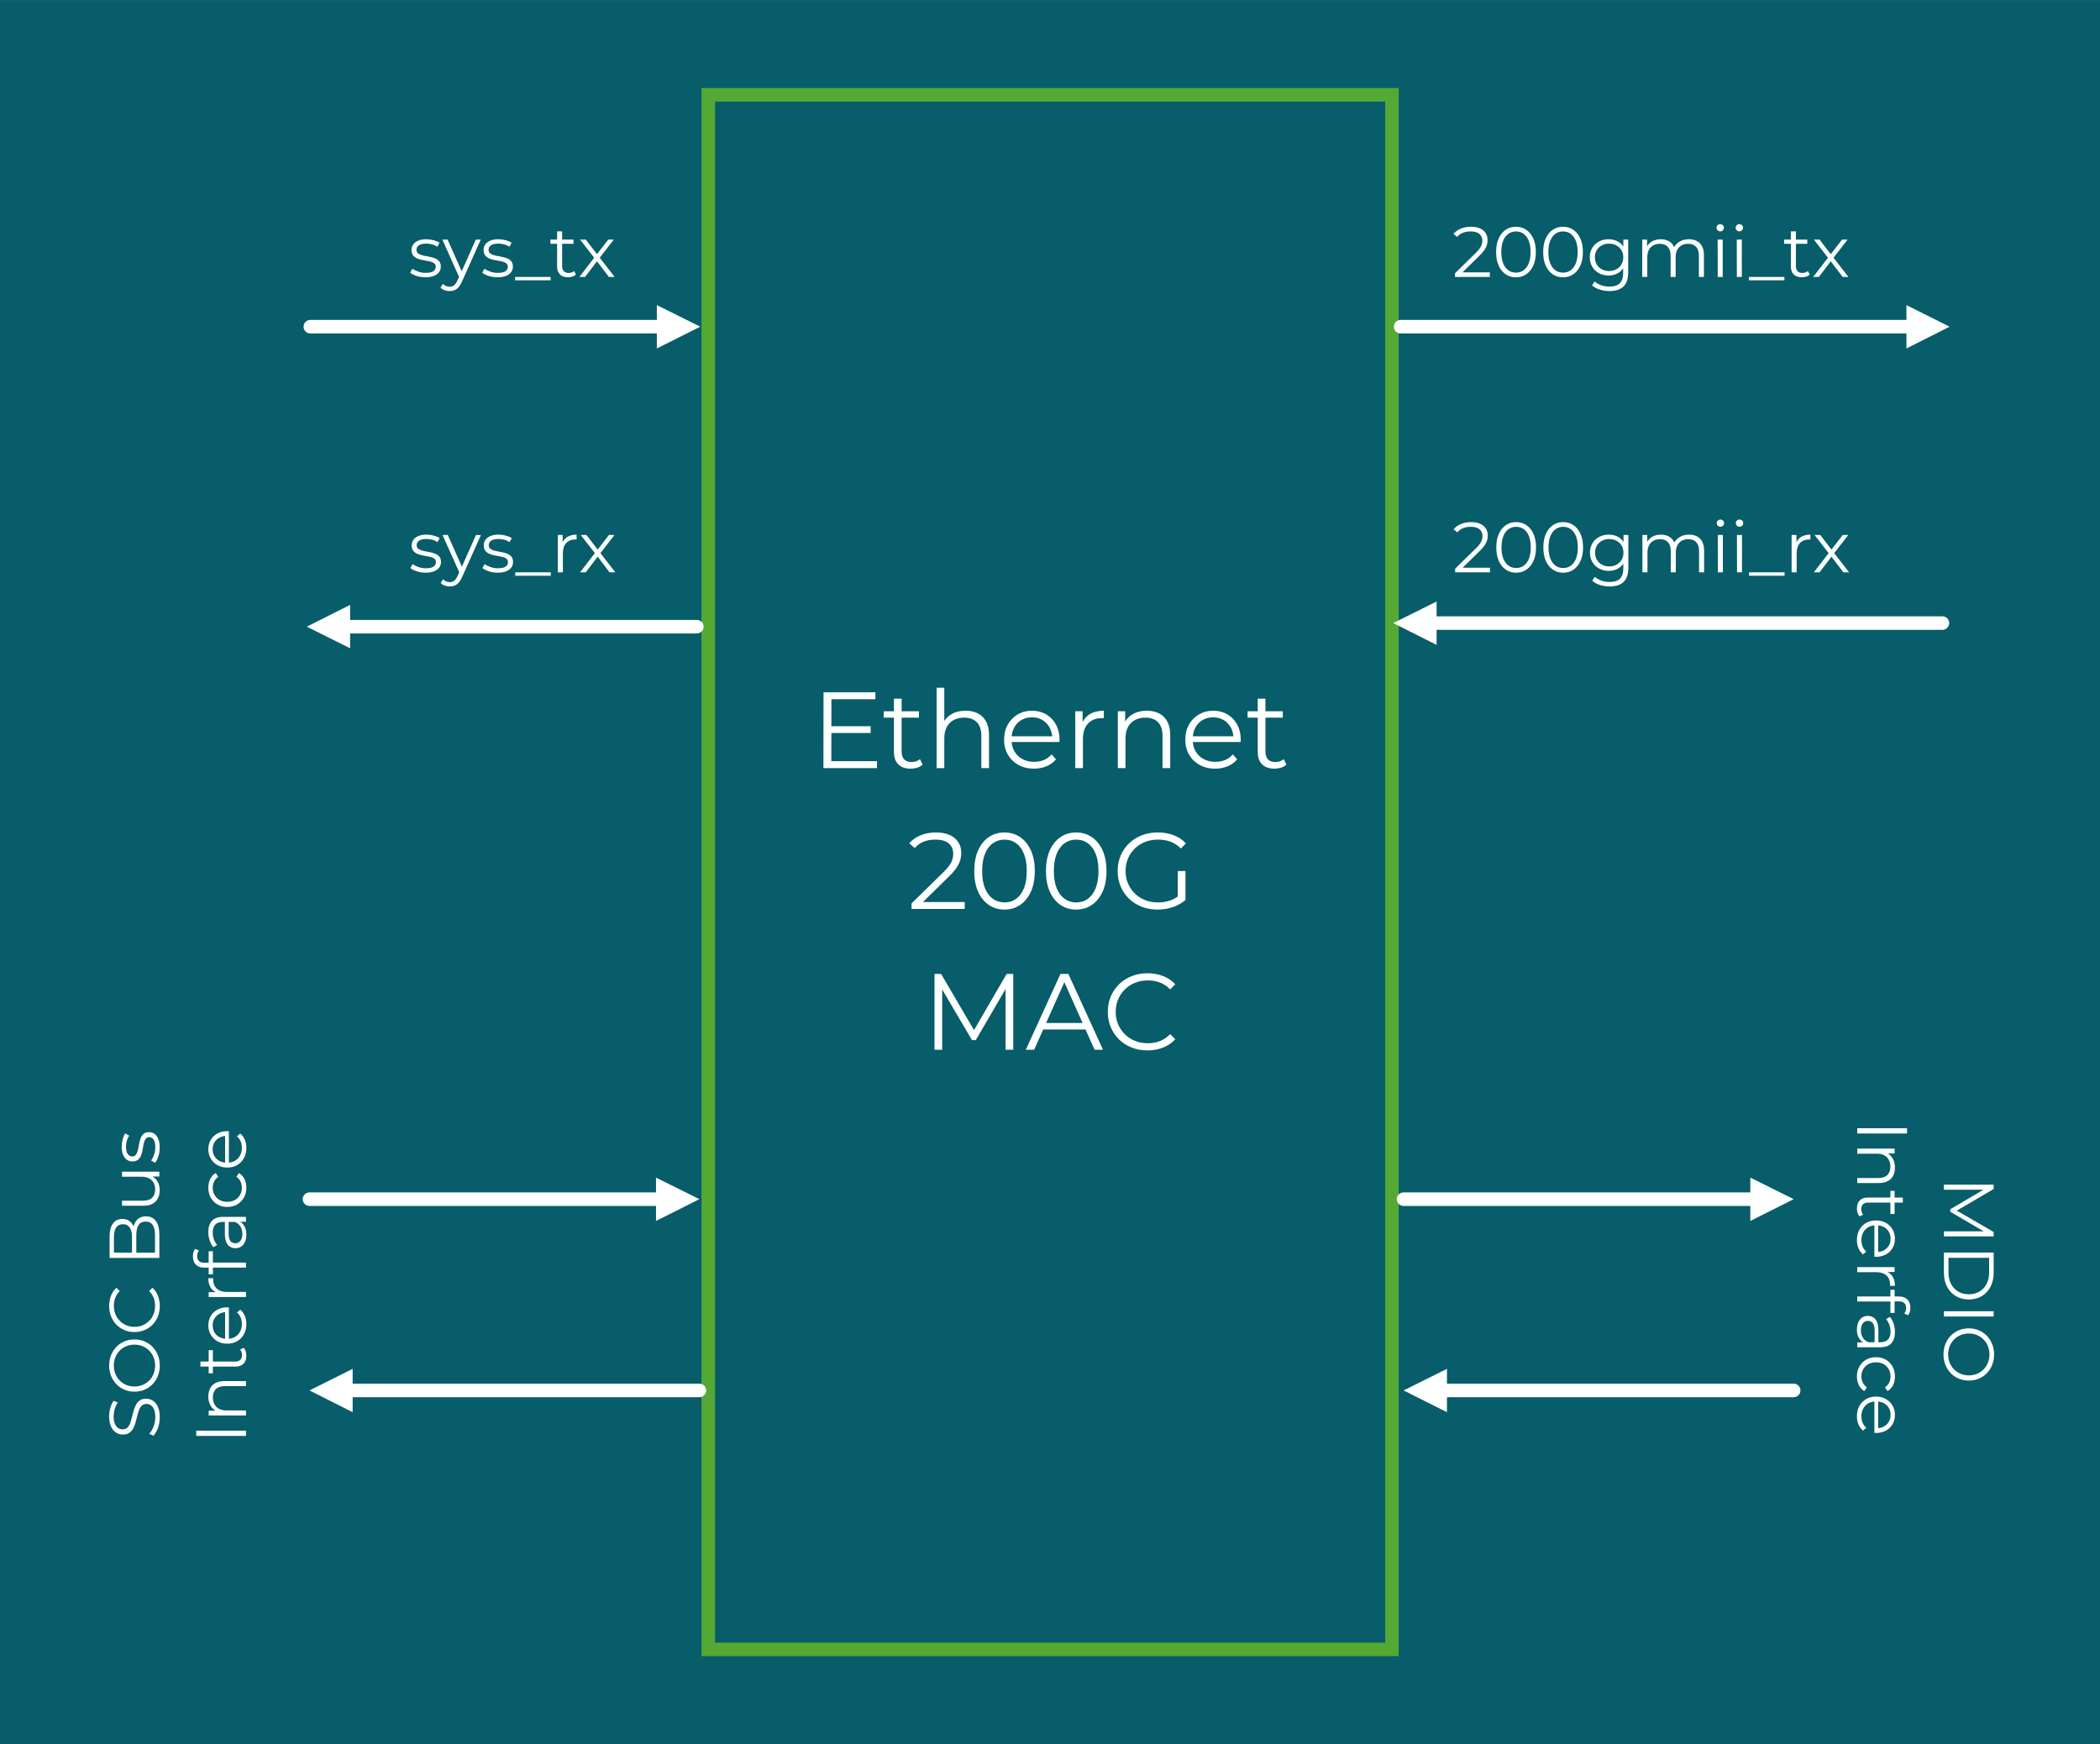 <?xml version="1.0" encoding="UTF-8"?> <svg xmlns="http://www.w3.org/2000/svg" xmlns:xlink="http://www.w3.org/1999/xlink" xmlns:xodm="http://www.corel.com/coreldraw/odm/2003" xml:space="preserve" width="6.743in" height="5.6in" version="1.1" style="shape-rendering:geometricPrecision; text-rendering:geometricPrecision; image-rendering:optimizeQuality; fill-rule:evenodd; clip-rule:evenodd" viewBox="0 0 6774.77 5626.19"> <defs> <style type="text/css"> .str1 {stroke:white;stroke-width:43.67;stroke-linecap:round;stroke-linejoin:round;stroke-miterlimit:2.613} .str0 {stroke:#54A935;stroke-width:43.67;stroke-linecap:square;stroke-miterlimit:2.613} .fil1 {fill:none} .fil0 {fill:#075D69} .fil3 {fill:white} .fil2 {fill:#FEFFFF;fill-rule:nonzero} </style> </defs> <g id="Layer_x0020_1">  <polygon class="fil0" points="-0,0 -0,5626.19 6774.77,5626.19 6774.77,0 "></polygon> <polygon class="fil1 str0" points="2284.87,5320.45 4490.58,5320.45 4490.58,305.74 2284.87,305.74 "></polygon> <path class="fil2" d="M2679.48 2342.46l129.29 0 0 22.02 -129.29 0 0 -22.02zm2.45 112.86l147.46 0 -0.35 22.36 -172.61 0 0.35 -244.59 167.37 0 0 22.36 -141.87 0 -0.35 199.87zm255.77 24.11c-17.24,0 -30.52,-4.66 -39.83,-13.98 -9.31,-9.32 -13.97,-22.48 -13.97,-39.48l0 -172.27 24.81 0 0 170.87c0,10.72 2.74,18.99 8.21,24.81 5.47,5.83 13.34,8.74 23.59,8.74 10.95,0 20.03,-3.14 27.26,-9.43l8.73 17.82c-4.89,4.43 -10.77,7.69 -17.64,9.79 -6.87,2.1 -13.92,3.14 -21.14,3.14zm-86.65 -164.58l0 -20.62 113.56 0 0 20.62 -113.56 0zm264.16 -22.36c14.91,0 28.01,2.86 39.31,8.56 11.3,5.71 20.15,14.38 26.55,26.03 6.41,11.65 9.61,26.32 9.61,44.03l0 106.57 -24.81 0 0 -104.13c0,-19.33 -4.83,-33.95 -14.5,-43.85 -9.67,-9.9 -23.23,-14.85 -40.7,-14.85 -13.04,0 -24.4,2.62 -34.07,7.86 -9.67,5.24 -17.12,12.81 -22.36,22.71 -5.24,9.9 -7.86,21.84 -7.86,35.82l0 96.44 -24.81 0 0 -259.27 24.81 0 0 126.14 -4.89 -9.43c5.83,-13.28 15.14,-23.7 27.95,-31.27 12.82,-7.57 28.07,-11.36 45.78,-11.36zm220.49 186.94c-19.1,0 -35.87,-4.02 -50.32,-12.06 -14.44,-8.04 -25.74,-19.1 -33.89,-33.19 -8.16,-14.1 -12.23,-30.23 -12.23,-48.4 0,-18.17 3.9,-34.24 11.7,-48.22 7.8,-13.97 18.52,-24.98 32.15,-33.02 13.63,-8.04 28.95,-12.06 45.95,-12.06 17.24,0 32.56,3.9 45.95,11.71 13.4,7.8 23.94,18.75 31.62,32.85 7.69,14.09 11.53,30.34 11.53,48.74 0,1.17 -0.06,2.39 -0.17,3.67 -0.11,1.28 -0.17,2.62 -0.17,4.02l-159.68 0 0 -18.52 146.41 0 -9.79 7.34c0,-13.28 -2.85,-25.1 -8.56,-35.47 -5.71,-10.36 -13.45,-18.46 -23.24,-24.28 -9.78,-5.83 -21.08,-8.74 -33.89,-8.74 -12.58,0 -23.87,2.91 -33.89,8.74 -10.01,5.82 -17.82,13.97 -23.41,24.46 -5.59,10.49 -8.39,22.48 -8.39,35.99l0 3.84c0,13.98 3.09,26.27 9.26,36.86 6.17,10.6 14.79,18.87 25.86,24.81 11.07,5.94 23.7,8.91 37.91,8.91 11.18,0 21.61,-1.98 31.27,-5.94 9.67,-3.96 18,-10.01 24.98,-18.17l13.98 16.07c-8.15,9.79 -18.34,17.24 -30.57,22.36 -12.23,5.13 -25.68,7.69 -40.36,7.69zm133.13 -1.75l0 -183.44 23.76 0 0 49.97 -2.44 -8.74c5.12,-13.97 13.74,-24.63 25.86,-31.97 12.11,-7.34 27.14,-11.01 45.08,-11.01l0 24.11c-0.93,0 -1.86,-0.06 -2.8,-0.17 -0.93,-0.12 -1.86,-0.18 -2.8,-0.18 -19.33,0 -34.47,5.89 -45.42,17.65 -10.95,11.76 -16.42,28.47 -16.42,50.14l0 93.64 -24.81 0zm230.96 -185.19c14.91,0 28.01,2.86 39.31,8.56 11.3,5.71 20.15,14.38 26.55,26.03 6.41,11.65 9.61,26.32 9.61,44.03l0 106.57 -24.81 0 0 -104.13c0,-19.33 -4.83,-33.95 -14.5,-43.85 -9.67,-9.9 -23.23,-14.85 -40.7,-14.85 -13.04,0 -24.4,2.62 -34.07,7.86 -9.67,5.24 -17.12,12.81 -22.36,22.71 -5.24,9.9 -7.86,21.84 -7.86,35.82l0 96.44 -24.81 0 0 -183.44 23.76 0 0 50.32 -3.84 -9.43c5.83,-13.28 15.14,-23.7 27.95,-31.27 12.82,-7.57 28.07,-11.36 45.78,-11.36zm220.49 186.94c-19.1,0 -35.87,-4.02 -50.32,-12.06 -14.44,-8.04 -25.74,-19.1 -33.89,-33.19 -8.16,-14.1 -12.23,-30.23 -12.23,-48.4 0,-18.17 3.9,-34.24 11.7,-48.22 7.8,-13.97 18.52,-24.98 32.15,-33.02 13.63,-8.04 28.95,-12.06 45.95,-12.06 17.24,0 32.56,3.9 45.95,11.71 13.4,7.8 23.94,18.75 31.62,32.85 7.69,14.09 11.53,30.34 11.53,48.74 0,1.17 -0.06,2.39 -0.17,3.67 -0.11,1.28 -0.17,2.62 -0.17,4.02l-159.68 0 0 -18.52 146.41 0 -9.79 7.34c0,-13.28 -2.85,-25.1 -8.56,-35.47 -5.71,-10.36 -13.45,-18.46 -23.24,-24.28 -9.78,-5.83 -21.08,-8.74 -33.89,-8.74 -12.58,0 -23.87,2.91 -33.89,8.74 -10.01,5.82 -17.82,13.97 -23.41,24.46 -5.59,10.49 -8.39,22.48 -8.39,35.99l0 3.84c0,13.98 3.09,26.27 9.26,36.86 6.17,10.6 14.79,18.87 25.86,24.81 11.07,5.94 23.7,8.91 37.91,8.91 11.18,0 21.61,-1.98 31.27,-5.94 9.67,-3.96 18,-10.01 24.98,-18.17l13.98 16.07c-8.15,9.79 -18.34,17.24 -30.57,22.36 -12.23,5.13 -25.68,7.69 -40.36,7.69zm191.13 0c-17.24,0 -30.52,-4.66 -39.83,-13.98 -9.31,-9.32 -13.97,-22.48 -13.97,-39.48l0 -172.27 24.81 0 0 170.87c0,10.72 2.74,18.99 8.21,24.81 5.47,5.83 13.34,8.74 23.59,8.74 10.95,0 20.03,-3.14 27.26,-9.43l8.73 17.82c-4.89,4.43 -10.77,7.69 -17.64,9.79 -6.87,2.1 -13.92,3.14 -21.14,3.14zm-86.65 -164.58l0 -20.62 113.56 0 0 20.62 -113.56 0z"></path> <path class="fil2" d="M2940.68 2931.93l0 -17.82 101.68 -99.59c9.31,-9.08 16.3,-17.06 20.96,-23.93 4.66,-6.87 7.8,-13.34 9.43,-19.39 1.63,-6.06 2.45,-11.76 2.45,-17.12 0,-14.21 -4.83,-25.39 -14.5,-33.54 -9.67,-8.16 -23.93,-12.23 -42.8,-12.23 -14.44,0 -27.2,2.21 -38.26,6.64 -11.06,4.43 -20.56,11.3 -28.47,20.62l-17.82 -15.37c9.55,-11.18 21.78,-19.8 36.69,-25.86 14.91,-6.06 31.56,-9.09 49.97,-9.09 16.54,0 30.86,2.62 42.98,7.86 12.11,5.24 21.49,12.87 28.13,22.89 6.64,10.02 9.96,21.78 9.96,35.29 0,7.92 -1.11,15.72 -3.32,23.41 -2.21,7.69 -6.17,15.78 -11.88,24.28 -5.71,8.5 -14.03,18.11 -24.98,28.83l-93.29 91.55 -6.99 -9.79 151.65 0 0 22.36 -171.57 0zm299.8 2.1c-18.87,0 -35.64,-4.95 -50.32,-14.85 -14.68,-9.9 -26.21,-24.11 -34.59,-42.63 -8.39,-18.52 -12.58,-40.82 -12.58,-66.91 0,-26.09 4.19,-48.4 12.58,-66.92 8.39,-18.52 19.92,-32.73 34.59,-42.63 14.67,-9.9 31.44,-14.85 50.32,-14.85 18.87,0 35.64,4.95 50.32,14.85 14.67,9.9 26.26,24.11 34.77,42.63 8.5,18.52 12.75,40.83 12.75,66.92 0,26.09 -4.25,48.39 -12.75,66.91 -8.5,18.52 -20.09,32.73 -34.77,42.63 -14.67,9.9 -31.45,14.85 -50.32,14.85zm0 -23.06c14.44,0 27.02,-3.9 37.74,-11.71 10.72,-7.8 19.1,-19.22 25.16,-34.24 6.06,-15.03 9.09,-33.49 9.09,-55.38 0,-21.9 -3.03,-40.36 -9.09,-55.38 -6.06,-15.03 -14.44,-26.44 -25.16,-34.25 -10.72,-7.8 -23.3,-11.7 -37.74,-11.7 -13.98,0 -26.44,3.9 -37.39,11.7 -10.95,7.8 -19.45,19.22 -25.51,34.25 -6.06,15.02 -9.08,33.49 -9.08,55.38 0,21.9 3.03,40.36 9.08,55.38 6.06,15.02 14.56,26.44 25.51,34.24 10.95,7.8 23.41,11.71 37.39,11.71zm231.32 23.06c-18.87,0 -35.64,-4.95 -50.32,-14.85 -14.68,-9.9 -26.21,-24.11 -34.59,-42.63 -8.39,-18.52 -12.58,-40.82 -12.58,-66.91 0,-26.09 4.19,-48.4 12.58,-66.92 8.39,-18.52 19.92,-32.73 34.59,-42.63 14.67,-9.9 31.44,-14.85 50.32,-14.85 18.87,0 35.64,4.95 50.32,14.85 14.67,9.9 26.26,24.11 34.77,42.63 8.5,18.52 12.75,40.83 12.75,66.92 0,26.09 -4.25,48.39 -12.75,66.91 -8.5,18.52 -20.09,32.73 -34.77,42.63 -14.67,9.9 -31.45,14.85 -50.32,14.85zm0 -23.06c14.44,0 27.02,-3.9 37.74,-11.71 10.72,-7.8 19.1,-19.22 25.16,-34.24 6.06,-15.03 9.09,-33.49 9.09,-55.38 0,-21.9 -3.03,-40.36 -9.09,-55.38 -6.06,-15.03 -14.44,-26.44 -25.16,-34.25 -10.72,-7.8 -23.3,-11.7 -37.74,-11.7 -13.98,0 -26.44,3.9 -37.39,11.7 -10.95,7.8 -19.45,19.22 -25.51,34.25 -6.06,15.02 -9.08,33.49 -9.08,55.38 0,21.9 3.03,40.36 9.08,55.38 6.06,15.02 14.56,26.44 25.51,34.24 10.95,7.8 23.41,11.71 37.39,11.71zm262.77 23.06c-18.64,0 -35.82,-3.09 -51.54,-9.26 -15.72,-6.17 -29.35,-14.85 -40.88,-26.03 -11.53,-11.18 -20.5,-24.35 -26.9,-39.49 -6.4,-15.14 -9.61,-31.68 -9.61,-49.62 0,-17.94 3.2,-34.48 9.61,-49.62 6.41,-15.14 15.43,-28.3 27.08,-39.48 11.64,-11.18 25.33,-19.86 41.06,-26.03 15.72,-6.17 32.9,-9.26 51.54,-9.26 18.63,0 35.7,2.91 51.19,8.74 15.49,5.82 28.71,14.67 39.66,26.56l-16.07 16.42c-10.25,-10.25 -21.55,-17.59 -33.89,-22.02 -12.35,-4.43 -25.63,-6.64 -39.83,-6.64 -15.14,0 -29.06,2.5 -41.76,7.51 -12.7,5.01 -23.76,12.12 -33.19,21.32 -9.43,9.2 -16.77,19.92 -22.02,32.15 -5.24,12.23 -7.86,25.68 -7.86,40.36 0,14.44 2.62,27.83 7.86,40.18 5.24,12.34 12.58,23.12 22.02,32.32 9.43,9.2 20.5,16.31 33.19,21.32 12.7,5.01 26.5,7.52 41.41,7.52 13.97,0 27.19,-2.1 39.66,-6.29 12.46,-4.19 23.94,-11.3 34.42,-21.31l14.67 19.57c-11.65,10.25 -25.27,17.99 -40.88,23.23 -15.61,5.24 -31.91,7.86 -48.92,7.86zm64.99 -34.24l0 -90.15 24.81 0 0 93.29 -24.81 -3.14z"></path> <path class="fil2" d="M3014.76 3386.17l0 -244.59 21.32 0 111.81 190.78 -11.18 0 110.77 -190.78 21.32 0 0 244.59 -24.81 0 0 -205.81 5.94 0 -102.03 174.71 -12.23 0 -102.73 -174.71 6.64 0 0 205.81 -24.81 0zm294.56 0l111.81 -244.59 25.51 0 111.81 244.59 -27.26 0 -102.73 -229.57 10.48 0 -102.73 229.57 -26.9 0zm44.03 -65.34l7.69 -20.96 142.21 0 7.69 20.96 -157.58 0zm348.37 67.44c-18.4,0 -35.41,-3.09 -51.02,-9.26 -15.61,-6.17 -29.12,-14.85 -40.53,-26.03 -11.42,-11.18 -20.32,-24.35 -26.73,-39.49 -6.4,-15.14 -9.61,-31.68 -9.61,-49.62 0,-17.94 3.2,-34.48 9.61,-49.62 6.41,-15.14 15.37,-28.3 26.9,-39.48 11.53,-11.18 25.1,-19.86 40.71,-26.03 15.61,-6.17 32.61,-9.26 51.02,-9.26 17.7,0 34.36,2.97 49.97,8.91 15.61,5.94 28.77,14.85 39.48,26.73l-16.42 16.42c-10.01,-10.25 -21.08,-17.64 -33.19,-22.19 -12.12,-4.54 -25.16,-6.81 -39.13,-6.81 -14.68,0 -28.3,2.5 -40.88,7.51 -12.58,5.01 -23.53,12.12 -32.85,21.32 -9.32,9.2 -16.6,19.92 -21.84,32.15 -5.24,12.23 -7.86,25.68 -7.86,40.36 0,14.67 2.62,28.13 7.86,40.36 5.24,12.23 12.52,22.94 21.84,32.15 9.31,9.2 20.26,16.31 32.85,21.32 12.58,5.01 26.2,7.52 40.88,7.52 13.97,0 27.02,-2.33 39.13,-6.99 12.11,-4.66 23.18,-12.12 33.19,-22.36l16.42 16.42c-10.72,11.88 -23.87,20.85 -39.48,26.9 -15.61,6.06 -32.38,9.09 -50.32,9.09z"></path> <line class="fil1 str1" x1="1001.17" y1="1053.71" x2="2136.78" y2="1053.71"></line> <polygon class="fil3" points="2119.03,984.1 2258.94,1053.71 2119.03,1124.01 "></polygon> <line class="fil1 str1" x1="1112.41" y1="2021.44" x2="2248.02" y2="2021.44"></line> <polygon class="fil3" points="1129.47,2091.05 989.56,2021.44 1129.47,1951.15 "></polygon> <line class="fil1 str1" x1="4518.56" y1="1053.71" x2="6167.38" y2="1053.71"></line> <polygon class="fil3" points="6150.32,984.1 6289.54,1053.71 6150.32,1124.01 "></polygon> <line class="fil1 str1" x1="4617.51" y1="2009.84" x2="6266.34" y2="2009.84"></line> <polygon class="fil3" points="4634.58,2080.13 4494.67,2009.84 4634.58,1940.23 "></polygon> <path class="fil2" d="M4693.81 893.19l0 -11.7 66.73 -65.35c6.11,-5.96 10.7,-11.2 13.76,-15.71 3.06,-4.51 5.12,-8.75 6.19,-12.73 1.07,-3.97 1.61,-7.72 1.61,-11.23 0,-9.33 -3.17,-16.66 -9.52,-22.02 -6.34,-5.35 -15.71,-8.03 -28.09,-8.03 -9.48,0 -17.85,1.45 -25.11,4.36 -7.26,2.9 -13.49,7.41 -18.69,13.53l-11.69 -10.09c6.27,-7.34 14.29,-12.99 24.08,-16.97 9.78,-3.98 20.71,-5.96 32.79,-5.96 10.85,0 20.26,1.72 28.2,5.16 7.95,3.44 14.1,8.45 18.46,15.02 4.36,6.57 6.54,14.29 6.54,23.16 0,5.2 -0.73,10.32 -2.18,15.36 -1.45,5.05 -4.05,10.36 -7.8,15.94 -3.75,5.58 -9.21,11.89 -16.39,18.92l-61.22 60.08 -4.59 -6.42 99.52 0 0 14.67 -112.59 0zm196.74 1.38c-12.38,0 -23.39,-3.25 -33.02,-9.75 -9.63,-6.5 -17.2,-15.82 -22.7,-27.98 -5.51,-12.15 -8.25,-26.79 -8.25,-43.91 0,-17.12 2.75,-31.76 8.25,-43.91 5.5,-12.15 13.07,-21.48 22.7,-27.98 9.63,-6.5 20.64,-9.75 33.02,-9.75 12.38,0 23.39,3.25 33.02,9.75 9.63,6.49 17.24,15.82 22.81,27.98 5.58,12.15 8.37,26.79 8.37,43.91 0,17.12 -2.79,31.76 -8.37,43.91 -5.58,12.15 -13.18,21.48 -22.81,27.98 -9.63,6.5 -20.64,9.75 -33.02,9.75zm0 -15.13c9.48,0 17.73,-2.56 24.76,-7.68 7.03,-5.12 12.53,-12.61 16.51,-22.47 3.98,-9.86 5.96,-21.98 5.96,-36.35 0,-14.37 -1.99,-26.48 -5.96,-36.34 -3.98,-9.86 -9.48,-17.35 -16.51,-22.47 -7.03,-5.12 -15.29,-7.68 -24.76,-7.68 -9.17,0 -17.35,2.56 -24.53,7.68 -7.19,5.12 -12.76,12.61 -16.74,22.47 -3.98,9.86 -5.96,21.97 -5.96,36.34 0,14.37 1.99,26.48 5.96,36.35 3.98,9.86 9.55,17.35 16.74,22.47 7.18,5.12 15.36,7.68 24.53,7.68zm151.8 15.13c-12.38,0 -23.39,-3.25 -33.02,-9.75 -9.63,-6.5 -17.2,-15.82 -22.7,-27.98 -5.51,-12.15 -8.25,-26.79 -8.25,-43.91 0,-17.12 2.75,-31.76 8.25,-43.91 5.5,-12.15 13.07,-21.48 22.7,-27.98 9.63,-6.5 20.64,-9.75 33.02,-9.75 12.38,0 23.39,3.25 33.02,9.75 9.63,6.49 17.24,15.82 22.81,27.98 5.58,12.15 8.37,26.79 8.37,43.91 0,17.12 -2.79,31.76 -8.37,43.91 -5.58,12.15 -13.18,21.48 -22.81,27.98 -9.63,6.5 -20.64,9.75 -33.02,9.75zm0 -15.13c9.48,0 17.73,-2.56 24.76,-7.68 7.03,-5.12 12.53,-12.61 16.51,-22.47 3.98,-9.86 5.96,-21.98 5.96,-36.35 0,-14.37 -1.99,-26.48 -5.96,-36.34 -3.98,-9.86 -9.48,-17.35 -16.51,-22.47 -7.03,-5.12 -15.29,-7.68 -24.76,-7.68 -9.17,0 -17.35,2.56 -24.53,7.68 -7.19,5.12 -12.76,12.61 -16.74,22.47 -3.98,9.86 -5.96,21.97 -5.96,36.34 0,14.37 1.99,26.48 5.96,36.35 3.98,9.86 9.55,17.35 16.74,22.47 7.18,5.12 15.36,7.68 24.53,7.68zm149.96 59.39c-11,0 -21.55,-1.61 -31.64,-4.82 -10.09,-3.21 -18.27,-7.8 -24.53,-13.76l8.25 -12.38c5.66,5.05 12.65,9.06 20.98,12.04 8.33,2.98 17.16,4.47 26.48,4.47 15.29,0 26.52,-3.55 33.71,-10.66 7.19,-7.11 10.78,-18.16 10.78,-33.14l0 -30.04 2.29 -20.64 -1.61 -20.64 0 -36.46 15.59 0 0 105.71c0,20.79 -5.08,36.04 -15.25,45.74 -10.17,9.71 -25.18,14.56 -45.06,14.56zm-2.98 -50.22c-11.47,0 -21.79,-2.49 -30.96,-7.46 -9.17,-4.97 -16.39,-11.89 -21.67,-20.75 -5.28,-8.87 -7.91,-19.03 -7.91,-30.5 0,-11.46 2.63,-21.59 7.91,-30.38 5.27,-8.79 12.49,-15.63 21.67,-20.52 9.17,-4.89 19.49,-7.34 30.96,-7.34 10.7,0 20.33,2.22 28.89,6.65 8.56,4.43 15.36,11 20.41,19.72 5.04,8.71 7.57,19.34 7.57,31.87 0,12.54 -2.52,23.16 -7.57,31.88 -5.05,8.71 -11.85,15.36 -20.41,19.95 -8.56,4.59 -18.19,6.88 -28.89,6.88zm1.6 -14.45c8.87,0 16.74,-1.87 23.62,-5.62 6.88,-3.75 12.31,-8.94 16.28,-15.59 3.98,-6.65 5.96,-14.33 5.96,-23.05 0,-8.71 -1.99,-16.36 -5.96,-22.93 -3.98,-6.57 -9.4,-11.73 -16.28,-15.48 -6.88,-3.75 -14.75,-5.62 -23.62,-5.62 -8.71,0 -16.55,1.87 -23.5,5.62 -6.95,3.75 -12.38,8.9 -16.28,15.48 -3.9,6.57 -5.85,14.22 -5.85,22.93 0,8.71 1.95,16.4 5.85,23.05 3.9,6.65 9.33,11.85 16.28,15.59 6.96,3.75 14.79,5.62 23.5,5.62zm257.51 -102.5c9.78,0 18.31,1.87 25.57,5.62 7.26,3.75 12.91,9.44 16.97,17.08 4.05,7.64 6.08,17.27 6.08,28.89l0 69.94 -16.28 0 0 -68.33c0,-12.69 -3.02,-22.28 -9.06,-28.78 -6.04,-6.49 -14.56,-9.74 -25.57,-9.74 -8.25,0 -15.4,1.72 -21.44,5.16 -6.04,3.44 -10.7,8.41 -13.99,14.9 -3.29,6.5 -4.93,14.33 -4.93,23.5l0 63.29 -16.28 0 0 -68.33c0,-12.69 -3.06,-22.28 -9.17,-28.78 -6.11,-6.49 -14.68,-9.74 -25.68,-9.74 -8.1,0 -15.21,1.72 -21.33,5.16 -6.11,3.44 -10.81,8.41 -14.1,14.9 -3.29,6.5 -4.93,14.33 -4.93,23.5l0 63.29 -16.28 0 0 -120.38 15.59 0 0 32.56 -2.52 -5.73c3.67,-8.71 9.59,-15.55 17.77,-20.52 8.18,-4.97 17.85,-7.45 29,-7.45 11.77,0 21.79,2.94 30.04,8.83 8.25,5.89 13.6,14.71 16.05,26.48l-6.42 -2.52c3.52,-9.78 9.74,-17.69 18.69,-23.73 8.94,-6.04 19.68,-9.06 32.22,-9.06zm93.09 121.53l-0.23 -120.38 16.28 0 0 120.38 -16.05 0zm8.03 -146.98c-3.36,0 -6.19,-1.15 -8.48,-3.44 -2.29,-2.29 -3.44,-5.05 -3.44,-8.25 0,-3.21 1.15,-5.93 3.44,-8.14 2.29,-2.22 5.12,-3.33 8.48,-3.33 3.37,0 6.19,1.07 8.48,3.21 2.29,2.14 3.44,4.81 3.44,8.03 0,3.36 -1.11,6.19 -3.33,8.48 -2.21,2.29 -5.08,3.44 -8.6,3.44zm53.66 146.98l-0.23 -120.38 16.28 0 0 120.38 -16.05 0zm8.03 -146.98c-3.36,0 -6.19,-1.15 -8.48,-3.44 -2.29,-2.29 -3.44,-5.05 -3.44,-8.25 0,-3.21 1.15,-5.93 3.44,-8.14 2.29,-2.22 5.12,-3.33 8.48,-3.33 3.37,0 6.19,1.07 8.48,3.21 2.29,2.14 3.44,4.81 3.44,8.03 0,3.36 -1.11,6.19 -3.33,8.48 -2.21,2.29 -5.08,3.44 -8.6,3.44zm30.73 157.99l0 -11.01 114.65 0 0 11.01 -114.65 0zm170.83 -9.86c-11.31,0 -20.03,-3.06 -26.14,-9.17 -6.11,-6.11 -9.17,-14.75 -9.17,-25.91l0 -113.05 16.28 0 0 112.13c0,7.03 1.8,12.46 5.39,16.28 3.6,3.82 8.75,5.74 15.48,5.74 7.18,0 13.14,-2.06 17.89,-6.19l5.73 11.7c-3.21,2.9 -7.07,5.04 -11.58,6.42 -4.51,1.38 -9.13,2.06 -13.87,2.06zm-56.87 -108l0 -13.53 74.52 0 0 13.53 -74.52 0zm93.55 106.85l50.91 -66.04 -0.23 8.03 -48.39 -62.37 18.34 0 39.67 51.59 -6.88 -0.23 39.67 -51.36 17.88 0 -48.84 63.06 0.23 -8.71 51.36 66.04 -18.57 0 -41.96 -55.03 6.42 0.92 -41.27 54.12 -18.34 0z"></path> <path class="fil2" d="M4694.39 1846.02l0 -11.7 66.73 -65.35c6.11,-5.96 10.7,-11.2 13.76,-15.71 3.06,-4.51 5.12,-8.75 6.19,-12.73 1.07,-3.97 1.61,-7.72 1.61,-11.23 0,-9.33 -3.17,-16.66 -9.52,-22.02 -6.34,-5.35 -15.71,-8.03 -28.09,-8.03 -9.48,0 -17.85,1.45 -25.11,4.36 -7.26,2.9 -13.49,7.41 -18.69,13.53l-11.69 -10.09c6.27,-7.34 14.29,-12.99 24.08,-16.97 9.78,-3.98 20.71,-5.96 32.79,-5.96 10.85,0 20.26,1.72 28.2,5.16 7.95,3.44 14.1,8.45 18.46,15.02 4.36,6.57 6.54,14.29 6.54,23.16 0,5.2 -0.73,10.32 -2.18,15.36 -1.45,5.05 -4.05,10.36 -7.8,15.94 -3.75,5.58 -9.21,11.89 -16.39,18.92l-61.22 60.08 -4.59 -6.42 99.52 0 0 14.67 -112.59 0zm196.74 1.38c-12.38,0 -23.39,-3.25 -33.02,-9.75 -9.63,-6.5 -17.2,-15.82 -22.7,-27.98 -5.51,-12.15 -8.25,-26.79 -8.25,-43.91 0,-17.12 2.75,-31.76 8.25,-43.91 5.5,-12.15 13.07,-21.48 22.7,-27.98 9.63,-6.5 20.64,-9.75 33.02,-9.75 12.38,0 23.39,3.25 33.02,9.75 9.63,6.49 17.24,15.82 22.81,27.98 5.58,12.15 8.37,26.79 8.37,43.91 0,17.12 -2.79,31.76 -8.37,43.91 -5.58,12.15 -13.18,21.48 -22.81,27.98 -9.63,6.5 -20.64,9.75 -33.02,9.75zm0 -15.13c9.48,0 17.73,-2.56 24.76,-7.68 7.03,-5.12 12.53,-12.61 16.51,-22.47 3.98,-9.86 5.96,-21.98 5.96,-36.35 0,-14.37 -1.99,-26.48 -5.96,-36.34 -3.98,-9.86 -9.48,-17.35 -16.51,-22.47 -7.03,-5.12 -15.29,-7.68 -24.76,-7.68 -9.17,0 -17.35,2.56 -24.53,7.68 -7.19,5.12 -12.76,12.61 -16.74,22.47 -3.98,9.86 -5.96,21.97 -5.96,36.34 0,14.37 1.99,26.48 5.96,36.35 3.98,9.86 9.55,17.35 16.74,22.47 7.18,5.12 15.36,7.68 24.53,7.68zm151.8 15.13c-12.38,0 -23.39,-3.25 -33.02,-9.75 -9.63,-6.5 -17.2,-15.82 -22.7,-27.98 -5.51,-12.15 -8.25,-26.79 -8.25,-43.91 0,-17.12 2.75,-31.76 8.25,-43.91 5.5,-12.15 13.07,-21.48 22.7,-27.98 9.63,-6.5 20.64,-9.75 33.02,-9.75 12.38,0 23.39,3.25 33.02,9.75 9.63,6.49 17.24,15.82 22.81,27.98 5.58,12.15 8.37,26.79 8.37,43.91 0,17.12 -2.79,31.76 -8.37,43.91 -5.58,12.15 -13.18,21.48 -22.81,27.98 -9.63,6.5 -20.64,9.75 -33.02,9.75zm0 -15.13c9.48,0 17.73,-2.56 24.76,-7.68 7.03,-5.12 12.53,-12.61 16.51,-22.47 3.98,-9.86 5.96,-21.98 5.96,-36.35 0,-14.37 -1.99,-26.48 -5.96,-36.34 -3.98,-9.86 -9.48,-17.35 -16.51,-22.47 -7.03,-5.12 -15.29,-7.68 -24.76,-7.68 -9.17,0 -17.35,2.56 -24.53,7.68 -7.19,5.12 -12.76,12.61 -16.74,22.47 -3.98,9.86 -5.96,21.97 -5.96,36.34 0,14.37 1.99,26.48 5.96,36.35 3.98,9.86 9.55,17.35 16.74,22.47 7.18,5.12 15.36,7.68 24.53,7.68zm149.96 59.39c-11,0 -21.55,-1.61 -31.64,-4.82 -10.09,-3.21 -18.27,-7.8 -24.53,-13.76l8.25 -12.38c5.66,5.05 12.65,9.06 20.98,12.04 8.33,2.98 17.16,4.47 26.48,4.47 15.29,0 26.52,-3.55 33.71,-10.66 7.19,-7.11 10.78,-18.16 10.78,-33.14l0 -30.04 2.29 -20.64 -1.61 -20.64 0 -36.46 15.59 0 0 105.71c0,20.79 -5.08,36.04 -15.25,45.74 -10.17,9.71 -25.18,14.56 -45.06,14.56zm-2.98 -50.22c-11.47,0 -21.79,-2.49 -30.96,-7.46 -9.17,-4.97 -16.39,-11.89 -21.67,-20.75 -5.28,-8.87 -7.91,-19.03 -7.91,-30.5 0,-11.46 2.63,-21.59 7.91,-30.38 5.27,-8.79 12.49,-15.63 21.67,-20.52 9.17,-4.89 19.49,-7.34 30.96,-7.34 10.7,0 20.33,2.22 28.89,6.65 8.56,4.43 15.36,11 20.41,19.72 5.04,8.71 7.57,19.34 7.57,31.87 0,12.54 -2.52,23.16 -7.57,31.88 -5.05,8.71 -11.85,15.36 -20.41,19.95 -8.56,4.59 -18.19,6.88 -28.89,6.88zm1.6 -14.45c8.87,0 16.74,-1.87 23.62,-5.62 6.88,-3.75 12.31,-8.94 16.28,-15.59 3.98,-6.65 5.96,-14.33 5.96,-23.05 0,-8.71 -1.99,-16.36 -5.96,-22.93 -3.98,-6.57 -9.4,-11.73 -16.28,-15.48 -6.88,-3.75 -14.75,-5.62 -23.62,-5.62 -8.71,0 -16.55,1.87 -23.5,5.62 -6.95,3.75 -12.38,8.9 -16.28,15.48 -3.9,6.57 -5.85,14.22 -5.85,22.93 0,8.71 1.95,16.4 5.85,23.05 3.9,6.65 9.33,11.85 16.28,15.59 6.96,3.75 14.79,5.62 23.5,5.62zm257.51 -102.5c9.78,0 18.31,1.87 25.57,5.62 7.26,3.75 12.91,9.44 16.97,17.08 4.05,7.64 6.08,17.27 6.08,28.89l0 69.94 -16.28 0 0 -68.33c0,-12.69 -3.02,-22.28 -9.06,-28.78 -6.04,-6.49 -14.56,-9.74 -25.57,-9.74 -8.25,0 -15.4,1.72 -21.44,5.16 -6.04,3.44 -10.7,8.41 -13.99,14.9 -3.29,6.5 -4.93,14.33 -4.93,23.5l0 63.29 -16.28 0 0 -68.33c0,-12.69 -3.06,-22.28 -9.17,-28.78 -6.11,-6.49 -14.68,-9.74 -25.68,-9.74 -8.1,0 -15.21,1.72 -21.33,5.16 -6.11,3.44 -10.81,8.41 -14.1,14.9 -3.29,6.5 -4.93,14.33 -4.93,23.5l0 63.29 -16.28 0 0 -120.38 15.59 0 0 32.56 -2.52 -5.73c3.67,-8.71 9.59,-15.55 17.77,-20.52 8.18,-4.97 17.85,-7.45 29,-7.45 11.77,0 21.79,2.94 30.04,8.83 8.25,5.89 13.6,14.71 16.05,26.48l-6.42 -2.52c3.52,-9.78 9.74,-17.69 18.69,-23.73 8.94,-6.04 19.68,-9.06 32.22,-9.06zm93.09 121.53l-0.23 -120.38 16.28 0 0 120.38 -16.05 0zm8.03 -146.98c-3.36,0 -6.19,-1.15 -8.48,-3.44 -2.29,-2.29 -3.44,-5.05 -3.44,-8.25 0,-3.21 1.15,-5.93 3.44,-8.14 2.29,-2.22 5.12,-3.33 8.48,-3.33 3.37,0 6.19,1.07 8.48,3.21 2.29,2.14 3.44,4.81 3.44,8.03 0,3.36 -1.11,6.19 -3.33,8.48 -2.21,2.29 -5.08,3.44 -8.6,3.44zm53.66 146.98l-0.23 -120.38 16.28 0 0 120.38 -16.05 0zm8.03 -146.98c-3.36,0 -6.19,-1.15 -8.48,-3.44 -2.29,-2.29 -3.44,-5.05 -3.44,-8.25 0,-3.21 1.15,-5.93 3.44,-8.14 2.29,-2.22 5.12,-3.33 8.48,-3.33 3.37,0 6.19,1.07 8.48,3.21 2.29,2.14 3.44,4.81 3.44,8.03 0,3.36 -1.11,6.19 -3.33,8.48 -2.21,2.29 -5.08,3.44 -8.6,3.44zm30.73 157.99l0 -11.01 114.65 0 0 11.01 -114.65 0zm137.35 -11.01l0 -120.38 15.59 0 0 32.79 -1.6 -5.73c3.36,-9.17 9.02,-16.17 16.97,-20.98 7.95,-4.81 17.81,-7.22 29.58,-7.22l0 15.82c-0.61,0 -1.22,-0.04 -1.84,-0.11 -0.61,-0.08 -1.22,-0.11 -1.83,-0.11 -12.69,0 -22.62,3.86 -29.81,11.58 -7.18,7.72 -10.78,18.69 -10.78,32.9l0 61.45 -16.28 0zm71.77 0l50.91 -66.04 -0.23 8.03 -48.39 -62.37 18.34 0 39.67 51.59 -6.88 -0.23 39.67 -51.36 17.88 0 -48.84 63.06 0.23 -8.71 51.36 66.04 -18.57 0 -41.96 -55.03 6.42 0.92 -41.27 54.12 -18.34 0z"></path> <path class="fil2" d="M1372.3 894.33c-9.94,0 -19.34,-1.42 -28.21,-4.24 -8.87,-2.83 -15.82,-6.38 -20.87,-10.66l7.34 -12.84c4.89,3.67 11.16,6.84 18.8,9.52 7.65,2.67 15.67,4.01 24.08,4.01 11.47,0 19.72,-1.8 24.76,-5.39 5.05,-3.59 7.57,-8.37 7.57,-14.33 0,-4.43 -1.42,-7.91 -4.24,-10.43 -2.83,-2.52 -6.53,-4.43 -11.12,-5.73 -4.58,-1.3 -9.71,-2.41 -15.36,-3.33 -5.66,-0.92 -11.27,-1.99 -16.85,-3.21 -5.58,-1.23 -10.66,-3.02 -15.25,-5.39 -4.58,-2.37 -8.29,-5.62 -11.12,-9.75 -2.83,-4.13 -4.24,-9.63 -4.24,-16.51 0,-6.57 1.84,-12.46 5.5,-17.66 3.67,-5.2 9.06,-9.29 16.17,-12.27 7.11,-2.98 15.79,-4.47 26.03,-4.47 7.8,0 15.59,1.03 23.39,3.1 7.8,2.06 14.22,4.78 19.26,8.14l-7.11 13.07c-5.35,-3.67 -11.08,-6.3 -17.2,-7.91 -6.11,-1.6 -12.23,-2.4 -18.34,-2.4 -10.85,0 -18.84,1.87 -23.96,5.62 -5.12,3.75 -7.68,8.52 -7.68,14.33 0,4.59 1.41,8.18 4.24,10.78 2.83,2.6 6.57,4.62 11.24,6.08 4.66,1.45 9.79,2.64 15.36,3.56 5.58,0.92 11.16,2.03 16.74,3.33 5.58,1.3 10.7,3.05 15.36,5.27 4.66,2.21 8.41,5.35 11.24,9.4 2.83,4.05 4.24,9.36 4.24,15.94 0,7.03 -1.95,13.11 -5.85,18.23 -3.9,5.12 -9.55,9.09 -16.97,11.92 -7.41,2.83 -16.39,4.24 -26.94,4.24zm78.19 44.49c-5.66,0 -11.04,-0.92 -16.17,-2.75 -5.12,-1.84 -9.52,-4.59 -13.18,-8.25l7.57 -12.15c3.06,2.91 6.38,5.16 9.98,6.77 3.59,1.6 7.6,2.4 12.04,2.4 5.35,0 9.98,-1.49 13.88,-4.47 3.9,-2.98 7.6,-8.22 11.12,-15.71l7.8 -17.66 1.84 -2.52 49.53 -111.67 16.05 0 -60.31 134.83c-3.36,7.8 -7.07,13.99 -11.12,18.57 -4.05,4.59 -8.45,7.84 -13.19,9.75 -4.74,1.91 -10.01,2.87 -15.82,2.87zm32.1 -42.19l-55.49 -123.83 16.97 0 49.07 110.52 -10.55 13.3zm122.22 -2.29c-9.94,0 -19.34,-1.42 -28.21,-4.24 -8.87,-2.83 -15.82,-6.38 -20.87,-10.66l7.34 -12.84c4.89,3.67 11.16,6.84 18.8,9.52 7.65,2.67 15.67,4.01 24.08,4.01 11.47,0 19.72,-1.8 24.76,-5.39 5.05,-3.59 7.57,-8.37 7.57,-14.33 0,-4.43 -1.42,-7.91 -4.24,-10.43 -2.83,-2.52 -6.53,-4.43 -11.12,-5.73 -4.58,-1.3 -9.71,-2.41 -15.36,-3.33 -5.66,-0.92 -11.27,-1.99 -16.85,-3.21 -5.58,-1.23 -10.66,-3.02 -15.25,-5.39 -4.58,-2.37 -8.29,-5.62 -11.12,-9.75 -2.83,-4.13 -4.24,-9.63 -4.24,-16.51 0,-6.57 1.84,-12.46 5.5,-17.66 3.67,-5.2 9.06,-9.29 16.17,-12.27 7.11,-2.98 15.79,-4.47 26.03,-4.47 7.8,0 15.59,1.03 23.39,3.1 7.8,2.06 14.22,4.78 19.26,8.14l-7.11 13.07c-5.35,-3.67 -11.08,-6.3 -17.2,-7.91 -6.11,-1.6 -12.23,-2.4 -18.34,-2.4 -10.85,0 -18.84,1.87 -23.96,5.62 -5.12,3.75 -7.68,8.52 -7.68,14.33 0,4.59 1.41,8.18 4.24,10.78 2.83,2.6 6.57,4.62 11.24,6.08 4.66,1.45 9.79,2.64 15.36,3.56 5.58,0.92 11.16,2.03 16.74,3.33 5.58,1.3 10.7,3.05 15.36,5.27 4.66,2.21 8.41,5.35 11.24,9.4 2.83,4.05 4.24,9.36 4.24,15.94 0,7.03 -1.95,13.11 -5.85,18.23 -3.9,5.12 -9.55,9.09 -16.97,11.92 -7.41,2.83 -16.39,4.24 -26.94,4.24zm56.87 9.86l0 -11.01 114.65 0 0 11.01 -114.65 0zm170.83 -9.86c-11.31,0 -20.03,-3.06 -26.14,-9.17 -6.11,-6.11 -9.17,-14.75 -9.17,-25.91l0 -113.05 16.28 0 0 112.13c0,7.03 1.8,12.46 5.39,16.28 3.6,3.82 8.75,5.74 15.48,5.74 7.18,0 13.14,-2.06 17.89,-6.19l5.73 11.7c-3.21,2.9 -7.07,5.04 -11.58,6.42 -4.51,1.38 -9.13,2.06 -13.87,2.06zm-56.87 -108l0 -13.53 74.52 0 0 13.53 -74.52 0zm93.55 106.85l50.91 -66.04 -0.23 8.03 -48.39 -62.37 18.34 0 39.67 51.59 -6.88 -0.23 39.67 -51.36 17.88 0 -48.84 63.06 0.23 -8.71 51.36 66.04 -18.57 0 -41.96 -55.03 6.42 0.92 -41.27 54.12 -18.34 0z"></path> <path class="fil2" d="M1372.89 1847.17c-9.94,0 -19.34,-1.42 -28.21,-4.24 -8.87,-2.83 -15.82,-6.38 -20.87,-10.66l7.34 -12.84c4.89,3.67 11.16,6.84 18.8,9.52 7.65,2.67 15.67,4.01 24.08,4.01 11.47,0 19.72,-1.8 24.76,-5.39 5.05,-3.59 7.57,-8.37 7.57,-14.33 0,-4.43 -1.42,-7.91 -4.24,-10.43 -2.83,-2.52 -6.53,-4.43 -11.12,-5.73 -4.58,-1.3 -9.71,-2.41 -15.36,-3.33 -5.66,-0.92 -11.27,-1.99 -16.85,-3.21 -5.58,-1.23 -10.66,-3.02 -15.25,-5.39 -4.58,-2.37 -8.29,-5.62 -11.12,-9.75 -2.83,-4.13 -4.24,-9.63 -4.24,-16.51 0,-6.57 1.84,-12.46 5.5,-17.66 3.67,-5.2 9.06,-9.29 16.17,-12.27 7.11,-2.98 15.79,-4.47 26.03,-4.47 7.8,0 15.59,1.03 23.39,3.1 7.8,2.06 14.22,4.78 19.26,8.14l-7.11 13.07c-5.35,-3.67 -11.08,-6.3 -17.2,-7.91 -6.11,-1.6 -12.23,-2.4 -18.34,-2.4 -10.85,0 -18.84,1.87 -23.96,5.62 -5.12,3.75 -7.68,8.52 -7.68,14.33 0,4.59 1.41,8.18 4.24,10.78 2.83,2.6 6.57,4.62 11.24,6.08 4.66,1.45 9.79,2.64 15.36,3.56 5.58,0.92 11.16,2.03 16.74,3.33 5.58,1.3 10.7,3.05 15.36,5.27 4.66,2.21 8.41,5.35 11.24,9.4 2.83,4.05 4.24,9.36 4.24,15.94 0,7.03 -1.95,13.11 -5.85,18.23 -3.9,5.12 -9.55,9.09 -16.97,11.92 -7.41,2.83 -16.39,4.24 -26.94,4.24zm78.19 44.49c-5.66,0 -11.04,-0.92 -16.17,-2.75 -5.12,-1.84 -9.52,-4.59 -13.18,-8.25l7.57 -12.15c3.06,2.91 6.38,5.16 9.98,6.77 3.59,1.6 7.6,2.4 12.04,2.4 5.35,0 9.98,-1.49 13.88,-4.47 3.9,-2.98 7.6,-8.22 11.12,-15.71l7.8 -17.66 1.84 -2.52 49.53 -111.67 16.05 0 -60.31 134.83c-3.36,7.8 -7.07,13.99 -11.12,18.57 -4.05,4.59 -8.45,7.84 -13.19,9.75 -4.74,1.91 -10.01,2.87 -15.82,2.87zm32.1 -42.19l-55.49 -123.83 16.97 0 49.07 110.52 -10.55 13.3zm122.22 -2.29c-9.94,0 -19.34,-1.42 -28.21,-4.24 -8.87,-2.83 -15.82,-6.38 -20.87,-10.66l7.34 -12.84c4.89,3.67 11.16,6.84 18.8,9.52 7.65,2.67 15.67,4.01 24.08,4.01 11.47,0 19.72,-1.8 24.76,-5.39 5.05,-3.59 7.57,-8.37 7.57,-14.33 0,-4.43 -1.42,-7.91 -4.24,-10.43 -2.83,-2.52 -6.53,-4.43 -11.12,-5.73 -4.58,-1.3 -9.71,-2.41 -15.36,-3.33 -5.66,-0.92 -11.27,-1.99 -16.85,-3.21 -5.58,-1.23 -10.66,-3.02 -15.25,-5.39 -4.58,-2.37 -8.29,-5.62 -11.12,-9.75 -2.83,-4.13 -4.24,-9.63 -4.24,-16.51 0,-6.57 1.84,-12.46 5.5,-17.66 3.67,-5.2 9.06,-9.29 16.17,-12.27 7.11,-2.98 15.79,-4.47 26.03,-4.47 7.8,0 15.59,1.03 23.39,3.1 7.8,2.06 14.22,4.78 19.26,8.14l-7.11 13.07c-5.35,-3.67 -11.08,-6.3 -17.2,-7.91 -6.11,-1.6 -12.23,-2.4 -18.34,-2.4 -10.85,0 -18.84,1.87 -23.96,5.62 -5.12,3.75 -7.68,8.52 -7.68,14.33 0,4.59 1.41,8.18 4.24,10.78 2.83,2.6 6.57,4.62 11.24,6.08 4.66,1.45 9.79,2.64 15.36,3.56 5.58,0.92 11.16,2.03 16.74,3.33 5.58,1.3 10.7,3.05 15.36,5.27 4.66,2.21 8.41,5.35 11.24,9.4 2.83,4.05 4.24,9.36 4.24,15.94 0,7.03 -1.95,13.11 -5.85,18.23 -3.9,5.12 -9.55,9.09 -16.97,11.92 -7.41,2.83 -16.39,4.24 -26.94,4.24zm56.87 9.86l0 -11.01 114.65 0 0 11.01 -114.65 0zm137.35 -11.01l0 -120.38 15.59 0 0 32.79 -1.6 -5.73c3.36,-9.17 9.02,-16.17 16.97,-20.98 7.95,-4.81 17.81,-7.22 29.58,-7.22l0 15.82c-0.61,0 -1.22,-0.04 -1.84,-0.11 -0.61,-0.08 -1.22,-0.11 -1.83,-0.11 -12.69,0 -22.62,3.86 -29.81,11.58 -7.18,7.72 -10.78,18.69 -10.78,32.9l0 61.45 -16.28 0zm71.77 0l50.91 -66.04 -0.23 8.03 -48.39 -62.37 18.34 0 39.67 51.59 -6.88 -0.23 39.67 -51.36 17.88 0 -48.84 63.06 0.23 -8.71 51.36 66.04 -18.57 0 -41.96 -55.03 6.42 0.92 -41.27 54.12 -18.34 0z"></path> <line class="fil1 str1" x1="998.43" y1="3868.17" x2="2134.05" y2="3868.17"></line> <polygon class="fil3" points="2116.3,3938.47 2256.21,3868.17 2116.3,3798.56 "></polygon> <path class="fil2" d="M6271.23 3821.38l160.51 0 0 13.99 -125.2 73.38 0 -7.34 125.2 72.69 0 13.99 -160.51 0 0 -16.28 135.06 0 0 3.9 -114.65 -66.96 0 -8.03 114.65 -67.41 0 4.35 -135.06 0 0 -16.28zm0 218.98l160.51 0 0 65.35c0,17.12 -3.4,32.14 -10.2,45.06 -6.8,12.92 -16.24,22.97 -28.32,30.15 -12.08,7.19 -25.99,10.78 -41.73,10.78 -15.75,0 -29.66,-3.59 -41.74,-10.78 -12.08,-7.18 -21.51,-17.23 -28.32,-30.15 -6.8,-12.92 -10.2,-27.94 -10.2,-45.06l0 -65.35zm14.67 16.97l0 47.46c0,14.22 2.79,26.56 8.37,37.03 5.58,10.47 13.3,18.61 23.16,24.42 9.86,5.81 21.21,8.71 34.05,8.71 12.99,0 24.38,-2.9 34.17,-8.71 9.78,-5.81 17.46,-13.95 23.04,-24.42 5.58,-10.47 8.37,-22.81 8.37,-37.03l0 -47.46 -131.16 0zm-14.67 172.44l160.51 0 0 16.97 -160.51 0 0 -16.97zm-1.38 139.19c0,-11.93 2.03,-23.05 6.08,-33.36 4.05,-10.32 9.79,-19.26 17.2,-26.83 7.42,-7.57 16.09,-13.45 26.03,-17.66 9.94,-4.2 20.71,-6.3 32.33,-6.3 11.62,0 22.4,2.1 32.33,6.3 9.94,4.2 18.57,10.13 25.91,17.77 7.34,7.64 13.07,16.55 17.2,26.71 4.13,10.17 6.19,21.28 6.19,33.36 0,12.23 -2.03,23.43 -6.08,33.59 -4.05,10.17 -9.75,19.07 -17.08,26.71 -7.34,7.64 -15.98,13.57 -25.91,17.77 -9.94,4.2 -20.79,6.31 -32.56,6.31 -11.77,0 -22.62,-2.1 -32.56,-6.31 -9.94,-4.2 -18.57,-10.13 -25.91,-17.77 -7.34,-7.65 -13.03,-16.55 -17.08,-26.71 -4.05,-10.17 -6.08,-21.36 -6.08,-33.59zm14.9 0c0.15,9.78 1.87,18.76 5.16,26.94 3.29,8.18 7.95,15.28 13.99,21.32 6.04,6.04 13.07,10.78 21.1,14.22 8.03,3.44 16.85,5.16 26.48,5.16 9.63,-0.15 18.46,-1.87 26.48,-5.16 8.03,-3.29 15.06,-7.99 21.1,-14.1 6.04,-6.11 10.7,-13.26 13.99,-21.44 3.29,-8.18 5.01,-17.16 5.16,-26.94 -0.15,-9.48 -1.87,-18.34 -5.16,-26.6 -3.29,-8.25 -7.95,-15.44 -13.99,-21.56 -6.04,-6.11 -13.07,-10.85 -21.1,-14.22 -8.03,-3.36 -16.85,-5.04 -26.48,-5.04 -9.48,0 -18.27,1.68 -26.37,5.04 -8.1,3.36 -15.17,8.1 -21.21,14.22 -6.04,6.11 -10.7,13.3 -13.99,21.56 -3.29,8.25 -5.01,17.12 -5.16,26.6z"></path> <path class="fil2" d="M5991.7 3639.33l160.51 0 0 16.97 -160.51 0 0 -16.97zm121.53 127.26c0,9.79 -1.87,18.38 -5.62,25.8 -3.75,7.42 -9.44,13.22 -17.08,17.43 -7.64,4.2 -17.27,6.3 -28.89,6.3l-69.94 0 0 -16.28 68.33 0c12.69,0 22.28,-3.17 28.78,-9.52 6.49,-6.34 9.74,-15.25 9.74,-26.71 0,-8.56 -1.72,-16.01 -5.16,-22.36 -3.44,-6.34 -8.41,-11.24 -14.9,-14.67 -6.5,-3.44 -14.33,-5.16 -23.5,-5.16l-63.29 0 0 -16.28 120.38 0 0 15.59 -33.02 0 6.19 -2.52c8.71,3.82 15.55,9.94 20.52,18.34 4.97,8.41 7.45,18.42 7.45,30.04zm-122.68 131.62c0,-11.31 3.06,-20.03 9.17,-26.14 6.11,-6.11 14.75,-9.17 25.91,-9.17l113.05 0 0 16.28 -112.13 0c-7.03,0 -12.46,1.8 -16.28,5.39 -3.82,3.6 -5.74,8.75 -5.74,15.48 0,7.18 2.06,13.14 6.19,17.89l-11.7 5.73c-2.9,-3.21 -5.04,-7.07 -6.42,-11.58 -1.38,-4.51 -2.06,-9.13 -2.06,-13.87zm108 -56.87l13.53 0 0 74.52 -13.53 0 0 -74.52zm-108 158.68c0,-12.53 2.64,-23.54 7.91,-33.02 5.28,-9.48 12.53,-16.89 21.79,-22.24 9.25,-5.35 19.83,-8.03 31.76,-8.03 11.92,0 22.47,2.56 31.64,7.68 9.17,5.12 16.39,12.15 21.67,21.09 5.27,8.94 7.91,18.99 7.91,30.16 0,11.31 -2.56,21.36 -7.68,30.15 -5.12,8.79 -12.31,15.71 -21.56,20.75 -9.25,5.04 -19.91,7.57 -31.99,7.57 -0.76,0 -1.57,-0.04 -2.41,-0.11 -0.84,-0.08 -1.72,-0.11 -2.64,-0.11l0 -104.79 12.15 0 0 96.08 -4.81 -6.42c8.71,0 16.47,-1.87 23.27,-5.62 6.8,-3.74 12.12,-8.83 15.94,-15.25 3.82,-6.42 5.73,-13.84 5.73,-22.24 0,-8.25 -1.91,-15.67 -5.73,-22.24 -3.82,-6.57 -9.17,-11.69 -16.05,-15.36 -6.88,-3.67 -14.75,-5.5 -23.62,-5.5l-2.52 0c-9.17,0 -17.24,2.03 -24.19,6.08 -6.96,4.05 -12.38,9.71 -16.28,16.97 -3.9,7.26 -5.85,15.56 -5.85,24.88 0,7.34 1.3,14.18 3.9,20.52 2.6,6.34 6.57,11.81 11.93,16.39l-10.55 9.17c-6.42,-5.35 -11.31,-12.04 -14.67,-20.07 -3.37,-8.03 -5.05,-16.85 -5.05,-26.48zm1.15 87.37l120.38 0 0 15.59 -32.79 0 5.73 -1.6c9.17,3.36 16.17,9.02 20.98,16.97 4.81,7.95 7.22,17.81 7.22,29.58l-15.82 0c0,-0.61 0.04,-1.22 0.11,-1.84 0.08,-0.61 0.11,-1.22 0.11,-1.83 0,-12.69 -3.86,-22.62 -11.58,-29.81 -7.72,-7.18 -18.69,-10.78 -32.9,-10.78l-61.45 0 0 -16.28zm0 94.7l135.52 0c10.7,0 19.34,3.13 25.91,9.4 6.57,6.27 9.86,15.29 9.86,27.06 0,4.58 -0.61,9.02 -1.84,13.3 -1.22,4.28 -3.13,7.88 -5.73,10.78l-12.15 -5.5c1.99,-2.29 3.48,-4.97 4.47,-8.03 0.99,-3.06 1.49,-6.34 1.49,-9.86 0,-6.88 -1.91,-12.15 -5.73,-15.83 -3.82,-3.67 -9.48,-5.5 -16.97,-5.5l-18.34 0 -7.57 0.46 -108.92 0 0 -16.28zm106.85 -21.55l13.53 0 0 74.52 -13.53 0 0 -74.52zm-106.85 169.68l26.6 0 4.35 -0.68 44.49 0c10.24,0 18.12,-2.87 23.62,-8.6 5.51,-5.74 8.25,-14.26 8.25,-25.57 0,-7.8 -1.3,-15.21 -3.9,-22.24 -2.6,-7.03 -6.04,-12.99 -10.32,-17.89l12.15 -7.34c5.2,6.11 9.21,13.45 12.04,22.02 2.83,8.56 4.24,17.58 4.24,27.05 0,15.6 -3.86,27.63 -11.58,36.12 -7.72,8.48 -19.45,12.73 -35.2,12.73l-74.75 0 0 -15.6zm-1.15 -41.5c0,-9.02 1.49,-16.85 4.47,-23.5 2.98,-6.65 7.11,-11.73 12.38,-15.25 5.28,-3.52 11.35,-5.27 18.23,-5.27 6.27,0 11.96,1.49 17.08,4.47 5.12,2.98 9.25,7.87 12.38,14.67 3.13,6.8 4.7,15.94 4.7,27.4l0 41.5 -12.15 0 0 -41.04c0,-11.62 -2.06,-19.68 -6.19,-24.19 -4.13,-4.51 -9.25,-6.76 -15.36,-6.76 -6.88,0 -12.38,2.67 -16.51,8.03 -4.13,5.35 -6.19,12.84 -6.19,22.47 0,9.17 2.1,17.08 6.3,23.73 4.2,6.65 10.28,11.51 18.23,14.56l-11.24 3.67c-7.95,-3.06 -14.29,-8.37 -19.03,-15.94 -4.74,-7.57 -7.11,-17.08 -7.11,-28.55zm0 151.34c0,-11.92 2.64,-22.58 7.91,-31.99 5.28,-9.4 12.53,-16.77 21.79,-22.13 9.25,-5.35 19.83,-8.03 31.76,-8.03 12.08,0 22.7,2.67 31.87,8.03 9.17,5.35 16.36,12.72 21.56,22.13 5.2,9.4 7.8,20.07 7.8,31.99 0,10.24 -1.99,19.49 -5.96,27.75 -3.97,8.25 -9.94,14.75 -17.89,19.49l-8.25 -12.15c6.11,-4.13 10.63,-9.25 13.53,-15.36 2.9,-6.11 4.35,-12.76 4.35,-19.95 0,-8.56 -1.95,-16.28 -5.85,-23.16 -3.9,-6.88 -9.36,-12.31 -16.39,-16.28 -7.03,-3.98 -15.29,-5.96 -24.76,-5.96 -9.48,0 -17.73,1.99 -24.76,5.96 -7.03,3.98 -12.5,9.4 -16.39,16.28 -3.9,6.88 -5.85,14.6 -5.85,23.16 0,7.19 1.46,13.84 4.36,19.95 2.9,6.11 7.34,11.24 13.3,15.36l-8.25 12.15c-7.8,-4.74 -13.72,-11.24 -17.77,-19.49 -4.05,-8.25 -6.08,-17.5 -6.08,-27.75zm0 128.18c0,-12.53 2.64,-23.54 7.91,-33.02 5.28,-9.48 12.53,-16.89 21.79,-22.24 9.25,-5.35 19.83,-8.03 31.76,-8.03 11.92,0 22.47,2.56 31.64,7.68 9.17,5.12 16.39,12.15 21.67,21.09 5.27,8.94 7.91,18.99 7.91,30.16 0,11.31 -2.56,21.36 -7.68,30.15 -5.12,8.79 -12.31,15.71 -21.56,20.75 -9.25,5.04 -19.91,7.57 -31.99,7.57 -0.76,0 -1.57,-0.04 -2.41,-0.11 -0.84,-0.08 -1.72,-0.11 -2.64,-0.11l0 -104.79 12.15 0 0 96.08 -4.81 -6.42c8.71,0 16.47,-1.87 23.27,-5.62 6.8,-3.74 12.12,-8.83 15.94,-15.25 3.82,-6.42 5.73,-13.84 5.73,-22.24 0,-8.25 -1.91,-15.67 -5.73,-22.24 -3.82,-6.57 -9.17,-11.69 -16.05,-15.36 -6.88,-3.67 -14.75,-5.5 -23.62,-5.5l-2.52 0c-9.17,0 -17.24,2.03 -24.19,6.08 -6.96,4.05 -12.38,9.71 -16.28,16.97 -3.9,7.26 -5.85,15.56 -5.85,24.88 0,7.34 1.3,14.18 3.9,20.52 2.6,6.34 6.57,11.81 11.93,16.39l-10.55 9.17c-6.42,-5.35 -11.31,-12.04 -14.67,-20.07 -3.37,-8.03 -5.05,-16.85 -5.05,-26.48z"></path> <path class="fil2" d="M515.44 4571.72c0,11.93 -1.95,23.35 -5.85,34.28 -3.9,10.93 -8.91,19.38 -15.02,25.34l-13.07 -6.65c5.5,-5.66 10.13,-13.26 13.87,-22.81 3.75,-9.56 5.62,-19.61 5.62,-30.16 0,-10.09 -1.26,-18.31 -3.79,-24.65 -2.52,-6.34 -5.93,-11.01 -10.2,-13.99 -4.28,-2.98 -9.02,-4.47 -14.22,-4.47 -6.27,0 -11.31,1.8 -15.13,5.39 -3.82,3.59 -6.84,8.29 -9.06,14.1 -2.22,5.81 -4.16,12.23 -5.85,19.26 -1.68,7.03 -3.48,14.06 -5.39,21.09 -1.91,7.03 -4.47,13.49 -7.68,19.38 -3.21,5.89 -7.45,10.62 -12.73,14.22 -5.27,3.6 -12.19,5.39 -20.75,5.39 -7.95,0 -15.25,-2.1 -21.9,-6.31 -6.65,-4.2 -12,-10.66 -16.05,-19.37 -4.05,-8.71 -6.08,-19.88 -6.08,-33.48 0,-9.02 1.26,-17.97 3.79,-26.83 2.52,-8.87 6,-16.51 10.43,-22.93l13.53 5.73c-4.59,6.88 -7.95,14.18 -10.09,21.9 -2.14,7.72 -3.21,15.17 -3.21,22.36 0,9.63 1.3,17.58 3.9,23.85 2.6,6.27 6.08,10.89 10.43,13.87 4.35,2.98 9.29,4.47 14.79,4.47 6.27,0 11.31,-1.8 15.13,-5.39 3.82,-3.59 6.8,-8.33 8.94,-14.22 2.14,-5.89 4.05,-12.34 5.73,-19.38 1.68,-7.03 3.52,-14.03 5.51,-20.98 1.99,-6.96 4.55,-13.38 7.68,-19.26 3.13,-5.89 7.3,-10.62 12.49,-14.22 5.2,-3.6 12,-5.39 20.41,-5.39 7.8,0 15.02,2.14 21.67,6.42 6.65,4.28 12,10.81 16.05,19.6 4.05,8.79 6.08,20.07 6.08,33.82zm0 -166.7c0,11.93 -2.03,23.05 -6.08,33.36 -4.05,10.32 -9.79,19.26 -17.2,26.83 -7.42,7.57 -16.09,13.45 -26.03,17.66 -9.94,4.2 -20.71,6.3 -32.33,6.3 -11.62,0 -22.4,-2.1 -32.33,-6.3 -9.94,-4.2 -18.57,-10.13 -25.91,-17.77 -7.34,-7.64 -13.07,-16.55 -17.2,-26.71 -4.13,-10.17 -6.19,-21.28 -6.19,-33.36 0,-12.23 2.03,-23.43 6.08,-33.59 4.05,-10.17 9.75,-19.07 17.08,-26.71 7.34,-7.64 15.98,-13.57 25.91,-17.77 9.94,-4.2 20.79,-6.31 32.56,-6.31 11.77,0 22.62,2.1 32.56,6.31 9.94,4.2 18.57,10.13 25.91,17.77 7.34,7.65 13.03,16.55 17.08,26.71 4.05,10.17 6.08,21.36 6.08,33.59zm-14.9 0c-0.15,-9.78 -1.87,-18.76 -5.16,-26.94 -3.29,-8.18 -7.95,-15.28 -13.99,-21.32 -6.04,-6.04 -13.07,-10.78 -21.1,-14.22 -8.03,-3.44 -16.85,-5.16 -26.48,-5.16 -9.63,0.15 -18.46,1.87 -26.48,5.16 -8.03,3.29 -15.06,7.99 -21.1,14.1 -6.04,6.11 -10.7,13.26 -13.99,21.44 -3.29,8.18 -5.01,17.16 -5.16,26.94 0.15,9.48 1.87,18.34 5.16,26.6 3.29,8.25 7.95,15.44 13.99,21.56 6.04,6.11 13.07,10.85 21.1,14.22 8.03,3.36 16.85,5.04 26.48,5.04 9.48,0 18.27,-1.68 26.37,-5.04 8.1,-3.36 15.17,-8.1 21.21,-14.22 6.04,-6.11 10.7,-13.3 13.99,-21.56 3.29,-8.25 5.01,-17.12 5.16,-26.6zm14.9 -192.15c0,12.08 -2.03,23.24 -6.08,33.48 -4.05,10.24 -9.75,19.11 -17.08,26.6 -7.34,7.49 -15.98,13.34 -25.91,17.54 -9.94,4.2 -20.79,6.3 -32.56,6.3 -11.77,0 -22.62,-2.1 -32.56,-6.3 -9.94,-4.2 -18.57,-10.09 -25.91,-17.66 -7.34,-7.57 -13.03,-16.47 -17.08,-26.71 -4.05,-10.24 -6.08,-21.4 -6.08,-33.48 0,-11.62 1.95,-22.55 5.85,-32.79 3.9,-10.24 9.75,-18.88 17.54,-25.91l10.78 10.78c-6.73,6.57 -11.58,13.84 -14.56,21.78 -2.98,7.95 -4.47,16.51 -4.47,25.68 0,9.63 1.65,18.57 4.93,26.83 3.29,8.25 7.95,15.44 13.99,21.56 6.04,6.11 13.07,10.89 21.1,14.33 8.03,3.44 16.85,5.16 26.48,5.16 9.63,0 18.46,-1.72 26.48,-5.16 8.03,-3.44 15.06,-8.22 21.1,-14.33 6.04,-6.11 10.7,-13.3 13.99,-21.56 3.29,-8.25 4.93,-17.2 4.93,-26.83 0,-9.17 -1.53,-17.73 -4.59,-25.68 -3.06,-7.95 -7.95,-15.21 -14.67,-21.78l10.78 -10.78c7.8,7.03 13.68,15.67 17.66,25.91 3.97,10.24 5.96,21.25 5.96,33.02zm-1.38 -155.24l-160.51 0 0 -69.25c0,-17.89 3.59,-31.76 10.78,-41.62 7.18,-9.86 17.35,-14.79 30.5,-14.79 8.71,0 16.05,2.03 22.01,6.08 5.96,4.05 10.47,9.56 13.53,16.51 3.06,6.96 4.58,14.56 4.58,22.82l-5.5 -3.9c0,-10.24 1.57,-19.07 4.7,-26.48 3.14,-7.41 7.8,-13.18 13.99,-17.31 6.19,-4.13 13.87,-6.19 23.04,-6.19 13.61,0 24.16,5.01 31.64,15.02 7.49,10.01 11.24,25.11 11.24,45.29l0 73.83zm-13.99 -16.97l0 -56.64c0,-14.07 -2.41,-24.84 -7.23,-32.33 -4.81,-7.49 -12.49,-11.24 -23.04,-11.24 -10.39,0 -18,3.75 -22.81,11.24 -4.82,7.49 -7.22,18.27 -7.22,32.33l0 58.47 -13.99 0 0 -52.97c0,-12.84 -2.44,-22.81 -7.34,-29.92 -4.89,-7.11 -12.15,-10.66 -21.78,-10.66 -9.79,0 -17.08,3.55 -21.9,10.66 -4.81,7.11 -7.22,17.08 -7.22,29.92l0 51.13 132.54 0zm15.13 -202.24c0,10.24 -1.91,19.18 -5.73,26.83 -3.82,7.65 -9.56,13.57 -17.2,17.77 -7.65,4.2 -17.2,6.31 -28.66,6.31l-69.94 0 0 -16.28 68.1 0c12.84,0 22.51,-3.17 29.01,-9.51 6.49,-6.34 9.75,-15.25 9.75,-26.71 0,-8.41 -1.72,-15.71 -5.16,-21.9 -3.44,-6.19 -8.44,-10.93 -15.02,-14.22 -6.57,-3.29 -14.44,-4.93 -23.62,-4.93l-63.06 0 0 -16.28 120.38 0 0 15.6 -33.02 0 5.96 -2.52c8.87,3.82 15.79,9.75 20.75,17.77 4.97,8.03 7.45,17.39 7.45,28.09zm0 -136.67c0,9.94 -1.42,19.34 -4.24,28.21 -2.83,8.87 -6.38,15.82 -10.66,20.87l-12.84 -7.34c3.67,-4.89 6.84,-11.16 9.52,-18.8 2.67,-7.65 4.01,-15.67 4.01,-24.08 0,-11.47 -1.8,-19.72 -5.39,-24.76 -3.59,-5.05 -8.37,-7.57 -14.33,-7.57 -4.43,0 -7.91,1.42 -10.43,4.24 -2.52,2.83 -4.43,6.53 -5.73,11.12 -1.3,4.58 -2.41,9.71 -3.33,15.36 -0.92,5.66 -1.99,11.27 -3.21,16.85 -1.23,5.58 -3.02,10.66 -5.39,15.25 -2.37,4.58 -5.62,8.29 -9.75,11.12 -4.13,2.83 -9.63,4.24 -16.51,4.24 -6.57,0 -12.46,-1.84 -17.66,-5.5 -5.2,-3.67 -9.29,-9.06 -12.27,-16.17 -2.98,-7.11 -4.47,-15.79 -4.47,-26.03 0,-7.8 1.03,-15.59 3.1,-23.39 2.06,-7.8 4.78,-14.22 8.14,-19.26l13.07 7.11c-3.67,5.35 -6.3,11.08 -7.91,17.2 -1.6,6.11 -2.4,12.23 -2.4,18.34 0,10.85 1.87,18.84 5.62,23.96 3.75,5.12 8.52,7.68 14.33,7.68 4.59,0 8.18,-1.41 10.78,-4.24 2.6,-2.83 4.62,-6.57 6.08,-11.24 1.45,-4.66 2.64,-9.79 3.56,-15.36 0.92,-5.58 2.03,-11.16 3.33,-16.74 1.3,-5.58 3.05,-10.7 5.27,-15.36 2.21,-4.66 5.35,-8.41 9.4,-11.24 4.05,-2.83 9.36,-4.24 15.94,-4.24 7.03,0 13.11,1.95 18.23,5.85 5.12,3.9 9.09,9.55 11.92,16.97 2.83,7.41 4.24,16.39 4.24,26.94z"></path> <path class="fil2" d="M793.6 4631.81l-160.51 0 0 -16.97 160.51 0 0 16.97zm-121.53 -127.26c0,-9.79 1.87,-18.38 5.62,-25.8 3.75,-7.42 9.44,-13.22 17.08,-17.43 7.64,-4.2 17.27,-6.3 28.89,-6.3l69.94 0 0 16.28 -68.33 0c-12.69,0 -22.28,3.17 -28.78,9.52 -6.49,6.34 -9.74,15.25 -9.74,26.71 0,8.56 1.72,16.01 5.16,22.36 3.44,6.34 8.41,11.24 14.9,14.67 6.5,3.44 14.33,5.16 23.5,5.16l63.29 0 0 16.28 -120.38 0 0 -15.59 33.02 0 -6.19 2.52c-8.71,-3.82 -15.55,-9.94 -20.52,-18.34 -4.97,-8.41 -7.45,-18.42 -7.45,-30.04zm122.68 -131.62c0,11.31 -3.06,20.03 -9.17,26.14 -6.11,6.11 -14.75,9.17 -25.91,9.17l-113.05 0 0 -16.28 112.13 0c7.03,0 12.46,-1.8 16.28,-5.39 3.82,-3.6 5.74,-8.75 5.74,-15.48 0,-7.18 -2.06,-13.14 -6.19,-17.89l11.7 -5.73c2.9,3.21 5.04,7.07 6.42,11.58 1.38,4.51 2.06,9.13 2.06,13.87zm-108 56.87l-13.53 0 0 -74.52 13.53 0 0 74.52zm108 -158.68c0,12.53 -2.64,23.54 -7.91,33.02 -5.28,9.48 -12.53,16.89 -21.79,22.24 -9.25,5.35 -19.83,8.03 -31.76,8.03 -11.92,0 -22.47,-2.56 -31.64,-7.68 -9.17,-5.12 -16.39,-12.15 -21.67,-21.09 -5.27,-8.94 -7.91,-18.99 -7.91,-30.16 0,-11.31 2.56,-21.36 7.68,-30.15 5.12,-8.79 12.31,-15.71 21.56,-20.75 9.25,-5.04 19.91,-7.57 31.99,-7.57 0.76,0 1.57,0.04 2.41,0.11 0.84,0.08 1.72,0.11 2.64,0.11l0 104.79 -12.15 0 0 -96.08 4.81 6.42c-8.71,0 -16.47,1.87 -23.27,5.62 -6.8,3.74 -12.12,8.83 -15.94,15.25 -3.82,6.42 -5.73,13.84 -5.73,22.24 0,8.25 1.91,15.67 5.73,22.24 3.82,6.57 9.17,11.69 16.05,15.36 6.88,3.67 14.75,5.5 23.62,5.5l2.52 0c9.17,0 17.24,-2.03 24.19,-6.08 6.96,-4.05 12.38,-9.71 16.28,-16.97 3.9,-7.26 5.85,-15.56 5.85,-24.88 0,-7.34 -1.3,-14.18 -3.9,-20.52 -2.6,-6.34 -6.57,-11.81 -11.93,-16.39l10.55 -9.17c6.42,5.35 11.31,12.04 14.67,20.07 3.37,8.03 5.05,16.85 5.05,26.48zm-1.15 -87.37l-120.38 0 0 -15.59 32.79 0 -5.73 1.6c-9.17,-3.36 -16.17,-9.02 -20.98,-16.97 -4.81,-7.95 -7.22,-17.81 -7.22,-29.58l15.82 0c0,0.61 -0.04,1.22 -0.11,1.84 -0.08,0.61 -0.11,1.22 -0.11,1.83 0,12.69 3.86,22.62 11.58,29.81 7.72,7.18 18.69,10.78 32.9,10.78l61.45 0 0 16.28zm0 -94.7l-135.52 0c-10.7,0 -19.34,-3.13 -25.91,-9.4 -6.57,-6.27 -9.86,-15.29 -9.86,-27.06 0,-4.58 0.61,-9.02 1.84,-13.3 1.22,-4.28 3.13,-7.88 5.73,-10.78l12.15 5.5c-1.99,2.29 -3.48,4.97 -4.47,8.03 -0.99,3.06 -1.49,6.34 -1.49,9.86 0,6.88 1.91,12.15 5.73,15.83 3.82,3.67 9.48,5.5 16.97,5.5l18.34 0 7.57 -0.46 108.92 0 0 16.28zm-106.85 21.55l-13.53 0 0 -74.52 13.53 0 0 74.52zm106.85 -169.68l-26.6 0 -4.35 0.68 -44.49 0c-10.24,0 -18.12,2.87 -23.62,8.6 -5.51,5.74 -8.25,14.26 -8.25,25.57 0,7.8 1.3,15.21 3.9,22.24 2.6,7.03 6.04,12.99 10.32,17.89l-12.15 7.34c-5.2,-6.11 -9.21,-13.45 -12.04,-22.02 -2.83,-8.56 -4.24,-17.58 -4.24,-27.05 0,-15.6 3.86,-27.63 11.58,-36.12 7.72,-8.48 19.45,-12.73 35.2,-12.73l74.75 0 0 15.6zm1.15 41.5c0,9.02 -1.49,16.85 -4.47,23.5 -2.98,6.65 -7.11,11.73 -12.38,15.25 -5.28,3.52 -11.35,5.27 -18.23,5.27 -6.27,0 -11.96,-1.49 -17.08,-4.47 -5.12,-2.98 -9.25,-7.87 -12.38,-14.67 -3.13,-6.8 -4.7,-15.94 -4.7,-27.4l0 -41.5 12.15 0 0 41.04c0,11.62 2.06,19.68 6.19,24.19 4.13,4.51 9.25,6.76 15.36,6.76 6.88,0 12.38,-2.67 16.51,-8.03 4.13,-5.35 6.19,-12.84 6.19,-22.47 0,-9.17 -2.1,-17.08 -6.3,-23.73 -4.2,-6.65 -10.28,-11.51 -18.23,-14.56l11.24 -3.67c7.95,3.06 14.29,8.37 19.03,15.94 4.74,7.57 7.11,17.08 7.11,28.55zm0 -151.34c0,11.92 -2.64,22.58 -7.91,31.99 -5.28,9.4 -12.53,16.77 -21.79,22.13 -9.25,5.35 -19.83,8.03 -31.76,8.03 -12.08,0 -22.7,-2.67 -31.87,-8.03 -9.17,-5.35 -16.36,-12.72 -21.56,-22.13 -5.2,-9.4 -7.8,-20.07 -7.8,-31.99 0,-10.24 1.99,-19.49 5.96,-27.75 3.97,-8.25 9.94,-14.75 17.89,-19.49l8.25 12.15c-6.11,4.13 -10.63,9.25 -13.53,15.36 -2.9,6.11 -4.35,12.76 -4.35,19.95 0,8.56 1.95,16.28 5.85,23.16 3.9,6.88 9.36,12.31 16.39,16.28 7.03,3.98 15.29,5.96 24.76,5.96 9.48,0 17.73,-1.99 24.76,-5.96 7.03,-3.98 12.5,-9.4 16.39,-16.28 3.9,-6.88 5.85,-14.6 5.85,-23.16 0,-7.19 -1.46,-13.84 -4.36,-19.95 -2.9,-6.11 -7.34,-11.24 -13.3,-15.36l8.25 -12.15c7.8,4.74 13.72,11.24 17.77,19.49 4.05,8.25 6.08,17.5 6.08,27.75zm0 -128.18c0,12.53 -2.64,23.54 -7.91,33.02 -5.28,9.48 -12.53,16.89 -21.79,22.24 -9.25,5.35 -19.83,8.03 -31.76,8.03 -11.92,0 -22.47,-2.56 -31.64,-7.68 -9.17,-5.12 -16.39,-12.15 -21.67,-21.09 -5.27,-8.94 -7.91,-18.99 -7.91,-30.16 0,-11.31 2.56,-21.36 7.68,-30.15 5.12,-8.79 12.31,-15.71 21.56,-20.75 9.25,-5.04 19.91,-7.57 31.99,-7.57 0.76,0 1.57,0.04 2.41,0.11 0.84,0.08 1.72,0.11 2.64,0.11l0 104.79 -12.15 0 0 -96.08 4.81 6.42c-8.71,0 -16.47,1.87 -23.27,5.62 -6.8,3.74 -12.12,8.83 -15.94,15.25 -3.82,6.42 -5.73,13.84 -5.73,22.24 0,8.25 1.91,15.67 5.73,22.24 3.82,6.57 9.17,11.69 16.05,15.36 6.88,3.67 14.75,5.5 23.62,5.5l2.52 0c9.17,0 17.24,-2.03 24.19,-6.08 6.96,-4.05 12.38,-9.71 16.28,-16.97 3.9,-7.26 5.85,-15.56 5.85,-24.88 0,-7.34 -1.3,-14.18 -3.9,-20.52 -2.6,-6.34 -6.57,-11.81 -11.93,-16.39l10.55 -9.17c6.42,5.35 11.31,12.04 14.67,20.07 3.37,8.03 5.05,16.85 5.05,26.48z"></path> <line class="fil1 str1" x1="2256.21" y1="4485.12" x2="1120.59" y2="4485.12"></line> <polygon class="fil3" points="1137.66,4415.51 998.43,4485.12 1137.66,4555.41 "></polygon> <line class="fil1 str1" x1="4528.11" y1="3868.17" x2="5663.72" y2="3868.17"></line> <polygon class="fil3" points="5646.66,3938.47 5786.57,3868.17 5646.66,3798.56 "></polygon> <line class="fil1 str1" x1="5786.57" y1="4485.12" x2="4650.96" y2="4485.12"></line> <polygon class="fil3" points="4668.02,4415.51 4528.11,4485.12 4668.02,4555.41 "></polygon> </g> </svg> 